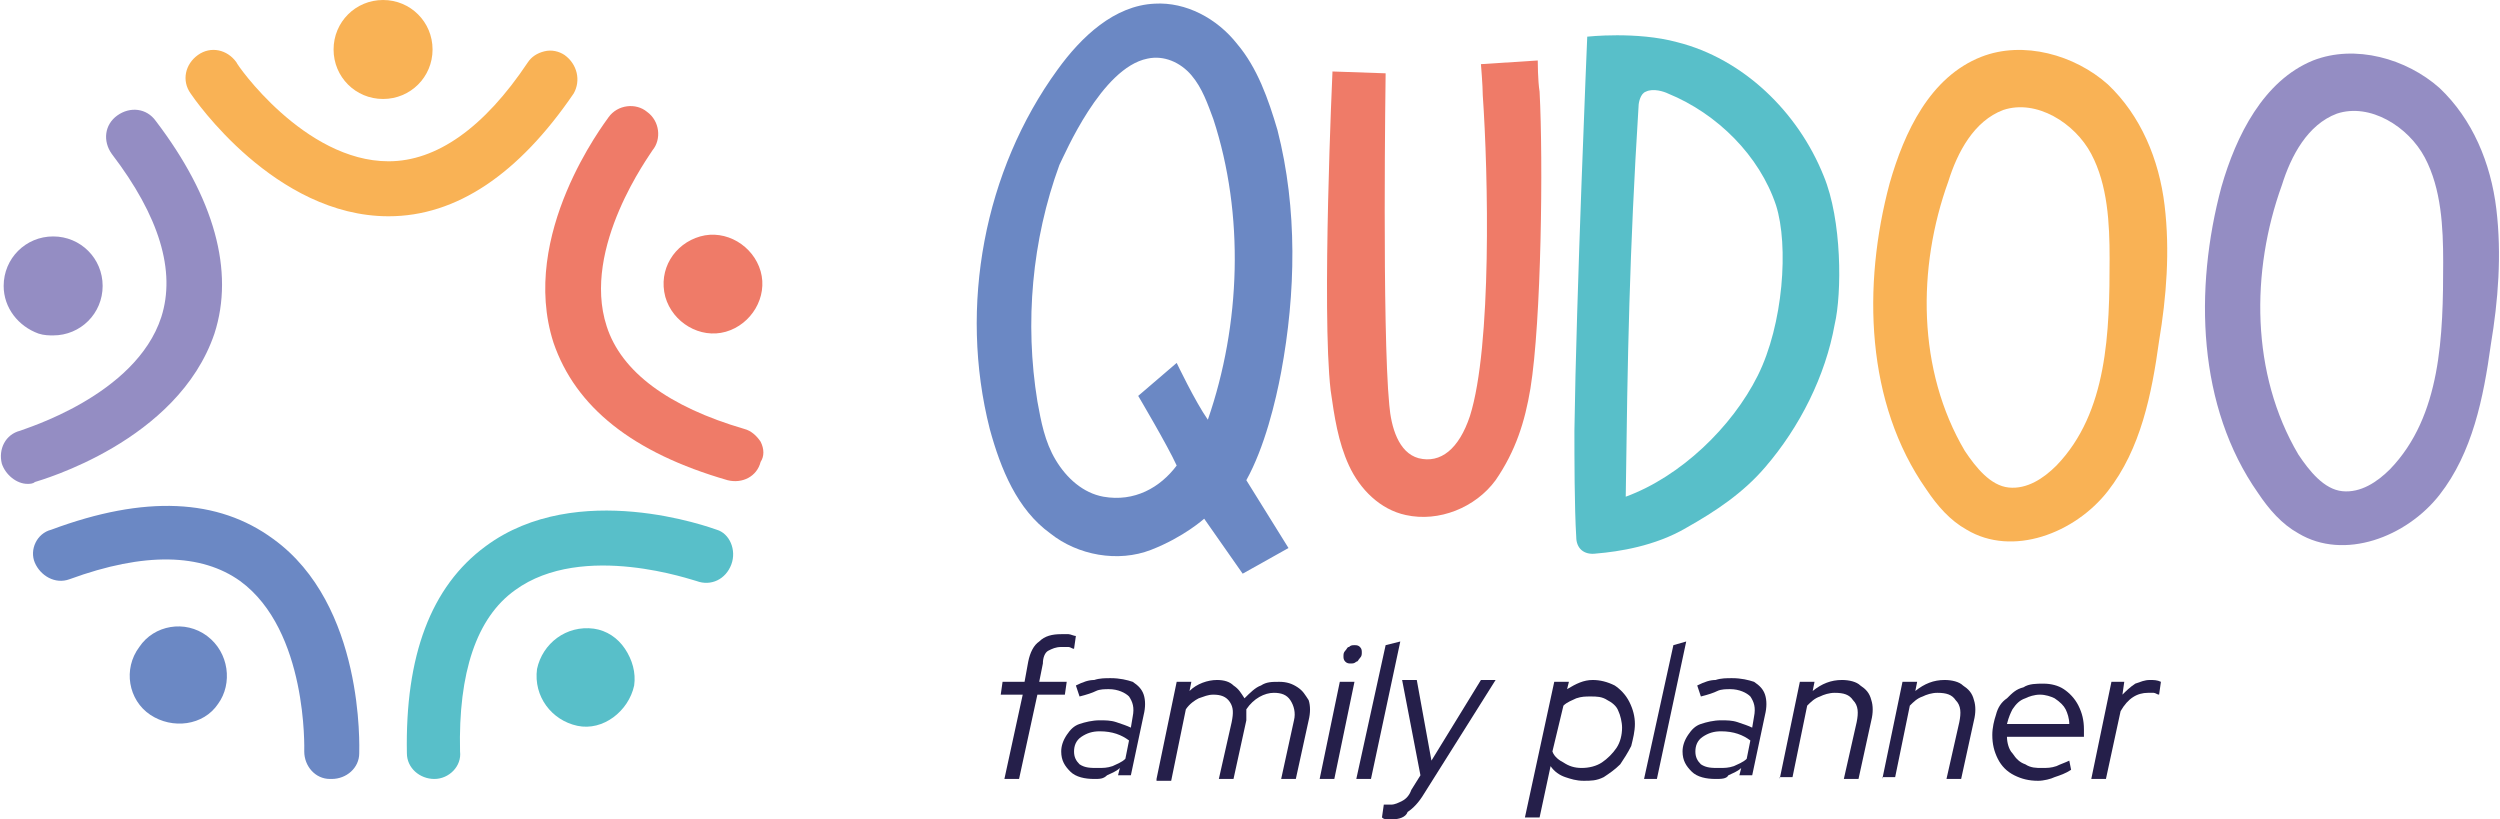 <svg xmlns="http://www.w3.org/2000/svg" xmlns:xlink="http://www.w3.org/1999/xlink" id="Laag_1" x="0px" y="0px" viewBox="0 0 136.4 44.7" style="enable-background:new 0 0 136.4 44.7;" xml:space="preserve"><style type="text/css">	.st0{fill:#F9B255;}	.st1{fill:#948DC3;}	.st2{fill:#6B88C4;}	.st3{fill:#58BFC9;}	.st4{fill:#EF7B68;}	.st5{fill:#251F4A;}</style><g>	<path id="Path_19_00000032606979463020189560000011013880494341566637_" class="st0" d="M30.8,3c-0.3-0.2-0.7-0.3-1.1-0.2  c-0.4,0.1-0.7,0.3-0.9,0.6c-2.4,3.6-5,5.4-7.6,5.4c-4.6,0-8.3-5.3-8.3-5.4c-0.5-0.7-1.4-0.9-2.1-0.4s-0.9,1.4-0.4,2.1  c0.2,0.3,4.6,6.7,10.8,6.7c3.7,0,7.1-2.3,10.1-6.7C31.7,4.4,31.5,3.5,30.8,3"></path>	<path id="Path_20_00000043422981268341026120000006855168465172738207_" class="st0" d="M20.9,5.4c1.5,0,2.7-1.2,2.7-2.7  S22.4,0,20.9,0s-2.7,1.2-2.7,2.7c0,0,0,0,0,0C18.2,4.2,19.4,5.4,20.9,5.4"></path>	<path id="Path_21_00000036218310711901072810000003840501994346941362_" class="st1" d="M8.5,6.6C8,5.9,7.1,5.8,6.4,6.3  S5.6,7.7,6.1,8.4c0,0,0,0,0,0c2.6,3.4,3.5,6.4,2.7,8.9c-1.4,4.3-7.5,6.1-7.7,6.2c-0.8,0.2-1.2,1-1,1.8c0.2,0.6,0.8,1.1,1.4,1.1  c0.1,0,0.3,0,0.4-0.1c0.3-0.1,7.8-2.2,9.8-8.1C12.8,14.8,11.7,10.8,8.5,6.6"></path>	<path id="Path_22_00000173132150520719243410000007621679135850984107_" class="st1" d="M2.1,18.2c0.3,0.1,0.6,0.1,0.8,0.1  c1.5,0,2.7-1.2,2.7-2.7s-1.2-2.7-2.7-2.7c-1.5,0-2.7,1.2-2.7,2.7C0.2,16.8,1,17.8,2.1,18.2"></path>	<path id="Path_23_00000098190202196999172720000001421108484216691633_" class="st2" d="M14.9,29.4c-3-2.2-7-2.4-12.1-0.5  C2,29.1,1.6,30,1.9,30.7s1.1,1.2,1.9,0.9c0,0,0,0,0,0c4.1-1.5,7.2-1.4,9.3,0.1c3.7,2.7,3.5,9.2,3.5,9.3c0,0.8,0.6,1.5,1.4,1.5  l0.1,0c0.8,0,1.5-0.6,1.5-1.4C19.6,40.8,19.9,33,14.9,29.4L14.9,29.4z"></path>	<path id="Path_24_00000083059983611476855300000011192650529809804454_" class="st2" d="M11.3,34.7c-1.2-0.9-2.9-0.6-3.7,0.6  c-0.9,1.2-0.6,2.9,0.6,3.7s2.9,0.6,3.7-0.6C12.7,37.3,12.5,35.6,11.3,34.7C11.3,34.7,11.3,34.7,11.3,34.7"></path>	<path id="Path_25_00000090282134776642706810000008126769523162021803_" class="st3" d="M39.1,28.9c-0.3-0.1-7.6-2.8-12.6,0.9  c-3,2.2-4.4,6-4.3,11.3c0,0.8,0.7,1.4,1.5,1.4h0c0.8,0,1.5-0.7,1.4-1.5c-0.1-4.3,0.9-7.3,3-8.8c3.7-2.7,9.8-0.5,9.9-0.5  c0.8,0.3,1.6-0.1,1.9-0.9C40.2,30,39.8,29.1,39.1,28.9"></path>	<path id="Path_26_00000084530388376365149410000004246581328371373234_" class="st3" d="M32.4,34.3c-1.5-0.2-2.8,0.8-3.1,2.2  c-0.2,1.5,0.8,2.8,2.2,3.1s2.8-0.8,3.1-2.2c0.1-0.7-0.1-1.4-0.5-2C33.7,34.8,33.1,34.4,32.4,34.3"></path>	<path id="Path_27_00000002360257899310468450000014394178297747141043_" class="st4" d="M41.5,24.1c-0.2-0.3-0.5-0.6-0.9-0.7  c-4.1-1.2-6.7-3.1-7.5-5.6c-1.4-4.3,2.4-9.4,2.5-9.6c0.5-0.6,0.4-1.6-0.3-2.1c-0.6-0.5-1.6-0.4-2.1,0.3c-0.2,0.3-4.9,6.4-3,12.3  c1.2,3.5,4.3,6,9.5,7.5c0.8,0.2,1.6-0.2,1.8-1C41.7,24.9,41.7,24.5,41.5,24.1"></path>	<path id="Path_43_00000111906762646076180690000007821287438220218785_" class="st4" d="M36.3,16.2c0.4,1.4,1.9,2.3,3.3,1.9  s2.3-1.9,1.9-3.3c-0.4-1.4-1.9-2.3-3.3-1.9c0,0,0,0,0,0C36.8,13.3,35.9,14.7,36.3,16.2"></path>	<path class="st5" d="M54.8,42.5l1-4.6h-1.2l0.1-0.7h1.2l0.2-1.1c0.1-0.5,0.3-0.9,0.6-1.1c0.3-0.3,0.7-0.4,1.2-0.4  c0.1,0,0.3,0,0.4,0c0.1,0,0.3,0.1,0.4,0.1l-0.1,0.7c-0.1,0-0.2-0.1-0.3-0.1c-0.1,0-0.2,0-0.4,0c-0.3,0-0.5,0.1-0.7,0.2  c-0.2,0.1-0.3,0.4-0.3,0.7l-0.2,1h1.5l-0.1,0.7h-1.5l-1,4.6H54.8z"></path>	<path class="st5" d="M59.7,42.5c-0.5,0-1-0.1-1.3-0.4c-0.3-0.3-0.5-0.6-0.5-1.1c0-0.3,0.1-0.6,0.3-0.9c0.2-0.3,0.4-0.5,0.7-0.6  c0.3-0.1,0.7-0.2,1.1-0.2c0.3,0,0.6,0,0.9,0.1c0.3,0.1,0.6,0.2,0.8,0.3l0.1-0.6c0.1-0.5,0-0.8-0.2-1.1c-0.2-0.2-0.6-0.4-1.1-0.4  c-0.2,0-0.5,0-0.7,0.1c-0.2,0.1-0.5,0.2-0.9,0.3l-0.2-0.6c0.4-0.2,0.7-0.3,1-0.3c0.3-0.1,0.6-0.1,0.9-0.1c0.5,0,0.9,0.1,1.2,0.2  c0.3,0.2,0.5,0.4,0.6,0.7c0.1,0.3,0.1,0.7,0,1.1l-0.7,3.3h-0.7l0.1-0.4c-0.2,0.2-0.5,0.3-0.7,0.4C60.2,42.5,60,42.5,59.7,42.5z   M59.9,41.9c0.3,0,0.5,0,0.8-0.1c0.2-0.1,0.5-0.2,0.7-0.4l0.2-1c-0.4-0.3-0.9-0.5-1.6-0.5c-0.4,0-0.7,0.1-1,0.3  c-0.3,0.2-0.4,0.5-0.4,0.8c0,0.3,0.1,0.5,0.3,0.7C59.2,41.9,59.5,41.9,59.9,41.9z"></path>	<path class="st5" d="M63.1,42.5l1.1-5.3H65l-0.1,0.5c0.4-0.4,1-0.6,1.5-0.6c0.4,0,0.7,0.1,0.9,0.3c0.3,0.2,0.4,0.4,0.6,0.7  c0.3-0.3,0.6-0.6,0.9-0.7c0.3-0.2,0.6-0.2,1-0.2c0.4,0,0.7,0.1,1,0.3c0.3,0.2,0.4,0.4,0.6,0.7c0.1,0.3,0.1,0.7,0,1.1l-0.7,3.2h-0.8  l0.7-3.2c0.1-0.4,0-0.8-0.2-1.1c-0.2-0.3-0.5-0.4-0.9-0.4c-0.5,0-1.1,0.3-1.5,0.9c0,0.1,0,0.2,0,0.3c0,0.1,0,0.2,0,0.3l-0.7,3.2  h-0.8l0.7-3.1c0.1-0.5,0.1-0.8-0.1-1.1c-0.2-0.3-0.5-0.4-0.9-0.4c-0.3,0-0.5,0.1-0.8,0.2c-0.2,0.1-0.5,0.3-0.7,0.6l-0.8,3.9H63.1z"></path>	<path class="st5" d="M72,42.5l1.1-5.3h0.8l-1.1,5.3H72z M73.7,36.2c-0.1,0-0.2,0-0.3-0.1c-0.1-0.1-0.1-0.2-0.1-0.3  c0-0.1,0-0.2,0.1-0.3s0.1-0.2,0.2-0.2c0.1-0.1,0.2-0.1,0.3-0.1c0.1,0,0.2,0,0.3,0.1c0.1,0.1,0.1,0.2,0.1,0.3c0,0.1,0,0.2-0.1,0.3  c-0.1,0.1-0.1,0.2-0.2,0.2C73.9,36.2,73.8,36.2,73.7,36.2z"></path>	<path class="st5" d="M74,42.5l1.6-7.3l0.8-0.2l-1.6,7.5H74z"></path>	<path class="st5" d="M76,44.7c-0.1,0-0.2,0-0.3,0s-0.2,0-0.3-0.1l0.1-0.7c0.1,0,0.1,0,0.2,0c0.1,0,0.2,0,0.2,0  c0.2,0,0.4-0.1,0.6-0.2c0.2-0.1,0.4-0.3,0.5-0.6l0.5-0.8l-1-5.2h0.8l0.8,4.4l2.7-4.4h0.8l-3.9,6.2c-0.3,0.5-0.6,0.8-0.9,1  C76.7,44.6,76.3,44.7,76,44.7z"></path>	<path class="st5" d="M83.2,44.6l1.6-7.4h0.8l-0.1,0.4c0.5-0.3,0.9-0.5,1.4-0.5c0.4,0,0.8,0.1,1.2,0.3c0.3,0.2,0.6,0.5,0.8,0.9  c0.2,0.4,0.3,0.8,0.3,1.2c0,0.4-0.1,0.8-0.2,1.2c-0.2,0.4-0.4,0.7-0.6,1c-0.3,0.3-0.6,0.5-0.9,0.7c-0.4,0.2-0.7,0.2-1.1,0.2  c-0.4,0-0.7-0.1-1-0.2c-0.3-0.1-0.6-0.3-0.8-0.6l-0.6,2.8H83.2z M86.3,41.9c0.4,0,0.8-0.1,1.1-0.3c0.3-0.2,0.6-0.5,0.8-0.8  c0.2-0.3,0.3-0.7,0.3-1.1c0-0.3-0.1-0.7-0.2-0.9c-0.1-0.3-0.4-0.5-0.6-0.6c-0.3-0.2-0.6-0.2-0.9-0.2c-0.3,0-0.5,0-0.8,0.1  c-0.2,0.1-0.5,0.2-0.7,0.4L84.7,41c0.1,0.3,0.4,0.5,0.6,0.6C85.6,41.8,85.9,41.9,86.3,41.9z"></path>	<path class="st5" d="M89.7,42.5l1.6-7.3L92,35l-1.6,7.5H89.7z"></path>	<path class="st5" d="M93.6,42.5c-0.5,0-1-0.1-1.3-0.4c-0.3-0.3-0.5-0.6-0.5-1.1c0-0.3,0.1-0.6,0.3-0.9c0.2-0.3,0.4-0.5,0.7-0.6  c0.3-0.1,0.7-0.2,1.1-0.2c0.3,0,0.6,0,0.9,0.1c0.3,0.1,0.6,0.2,0.8,0.3l0.1-0.6c0.1-0.5,0-0.8-0.2-1.1c-0.2-0.2-0.6-0.4-1.1-0.4  c-0.2,0-0.5,0-0.7,0.1c-0.2,0.1-0.5,0.2-0.9,0.3l-0.2-0.6c0.4-0.2,0.7-0.3,1-0.3c0.3-0.1,0.6-0.1,0.9-0.1c0.5,0,0.9,0.1,1.2,0.2  c0.3,0.2,0.5,0.4,0.6,0.7c0.1,0.3,0.1,0.7,0,1.1l-0.7,3.3h-0.7l0.1-0.4c-0.2,0.2-0.5,0.3-0.7,0.4C94.2,42.5,93.9,42.5,93.6,42.5z   M93.8,41.9c0.3,0,0.5,0,0.8-0.1c0.2-0.1,0.5-0.2,0.7-0.4l0.2-1c-0.4-0.3-0.9-0.5-1.6-0.5c-0.4,0-0.7,0.1-1,0.3  c-0.3,0.2-0.4,0.5-0.4,0.8c0,0.3,0.1,0.5,0.3,0.7C93.1,41.9,93.4,41.9,93.8,41.9z"></path>	<path class="st5" d="M97.1,42.5l1.1-5.3h0.8l-0.1,0.5c0.5-0.4,1-0.6,1.6-0.6c0.4,0,0.8,0.1,1,0.3c0.3,0.2,0.5,0.4,0.6,0.8  c0.1,0.3,0.1,0.7,0,1.1l-0.7,3.2h-0.8l0.7-3.1c0.1-0.5,0.1-0.9-0.2-1.2c-0.2-0.3-0.5-0.4-1-0.4c-0.3,0-0.6,0.1-0.8,0.2  c-0.3,0.1-0.5,0.3-0.7,0.5l-0.8,3.9H97.1z"></path>	<path class="st5" d="M102.7,42.5l1.1-5.3h0.8l-0.1,0.5c0.5-0.4,1-0.6,1.6-0.6c0.4,0,0.8,0.1,1,0.3c0.3,0.2,0.5,0.4,0.6,0.8  c0.1,0.3,0.1,0.7,0,1.1l-0.7,3.2h-0.8l0.7-3.1c0.1-0.5,0.1-0.9-0.2-1.2c-0.2-0.3-0.5-0.4-1-0.4c-0.3,0-0.6,0.1-0.8,0.2  c-0.3,0.1-0.5,0.3-0.7,0.5l-0.8,3.9H102.7z"></path>	<path class="st5" d="M111.2,42.6c-0.5,0-0.9-0.1-1.3-0.3c-0.4-0.2-0.7-0.5-0.9-0.9c-0.2-0.4-0.3-0.8-0.3-1.3c0-0.4,0.1-0.8,0.2-1.1  c0.1-0.4,0.3-0.7,0.6-0.9c0.3-0.3,0.5-0.5,0.9-0.6c0.3-0.2,0.7-0.2,1.1-0.2c0.4,0,0.8,0.1,1.1,0.3c0.3,0.2,0.6,0.5,0.8,0.9  s0.3,0.8,0.3,1.3c0,0.1,0,0.1,0,0.2c0,0.1,0,0.2,0,0.2h-4.2c0,0.3,0.1,0.7,0.3,0.9c0.2,0.3,0.4,0.5,0.7,0.6  c0.3,0.2,0.6,0.2,0.9,0.2c0.3,0,0.5,0,0.8-0.1c0.2-0.1,0.5-0.2,0.7-0.3L113,42c-0.3,0.2-0.6,0.3-0.9,0.4  C111.9,42.5,111.5,42.6,111.2,42.6z M109.5,39.5h3.4c0-0.3-0.1-0.6-0.2-0.8c-0.1-0.2-0.3-0.4-0.6-0.6c-0.2-0.1-0.5-0.2-0.8-0.2  c-0.3,0-0.6,0.1-0.8,0.2c-0.3,0.1-0.5,0.3-0.7,0.6C109.7,38.9,109.6,39.1,109.5,39.5z"></path>	<path class="st5" d="M114.1,42.5l1.1-5.3h0.7l-0.1,0.7c0.2-0.2,0.4-0.4,0.7-0.6c0.3-0.1,0.5-0.2,0.8-0.2c0.2,0,0.4,0,0.6,0.1  l-0.1,0.7c-0.1,0-0.2-0.1-0.3-0.1c-0.1,0-0.2,0-0.3,0c-0.6,0-1.1,0.3-1.5,1l-0.8,3.7H114.1z"></path>	<path class="st2" d="M67.8,31.3l-2.1-3c0,0-1.1,1-2.9,1.7c-1.8,0.7-4,0.3-5.5-0.9c-1.8-1.3-2.7-3.5-3.3-5.7  c-1.7-6.7-0.3-14.1,3.7-19.6C59,2,60.8,0.3,63,0.2c1.7-0.1,3.4,0.8,4.5,2.2c1.1,1.3,1.7,3,2.2,4.7c1.1,4.3,1,8.9,0.2,13.2  c-0.3,1.6-0.9,4.1-1.9,5.9l2.3,3.7L67.8,31.3z M64.2,25.4c-0.5-1.1-2.1-3.8-2.1-3.8l2.1-1.8c0,0,1,2.1,1.7,3.1  c1.8-5.2,2-11.2,0.3-16.4c-0.3-0.8-0.6-1.7-1.2-2.4c-0.6-0.7-1.5-1.1-2.4-0.9c-2.5,0.5-4.5,5.2-4.8,5.8c-1.5,4.1-1.9,8.6-1.2,12.9  c0.2,1.1,0.4,2.2,1,3.2c0.6,1,1.5,1.8,2.6,2C61.9,27.4,63.3,26.6,64.2,25.4z"></path>	<path class="st4" d="M80.8,3.5l3.1-0.2c0,0,0,1.1,0.1,1.7c0.2,3.8,0.1,12.5-0.5,16.2c-0.3,1.8-0.8,3.4-1.9,5  c-1.1,1.5-3.1,2.3-4.9,1.9c-1.4-0.3-2.5-1.4-3.1-2.7c-0.6-1.3-0.8-2.7-1-4.1c-0.5-4.3,0.1-17.4,0.1-17.4L75.6,4  c0,0-0.2,14,0.2,18.1c0.1,1.2,0.5,2.6,1.6,2.9c1.2,0.3,2.2-0.5,2.8-2.3c1.2-3.8,1-13.2,0.7-17.5C80.9,4.7,80.8,3.5,80.8,3.5z"></path>	<path class="st3" d="M85.9,23.5C86,16.2,86.6,2,86.6,2s2.7-0.3,4.9,0.3c3.6,0.9,6.6,3.8,8,7.3c1,2.4,1,6.4,0.6,8.1  c-0.5,2.8-1.9,5.6-3.8,7.8c-1.2,1.4-2.7,2.4-4.3,3.3c-1.7,1-3.7,1.3-4.9,1.4c-0.7,0.1-1.1-0.3-1.1-0.9  C85.9,27.7,85.9,24.9,85.9,23.5z M95.9,20.5c1.4-2.8,1.7-7.1,1-9.3c-0.9-2.7-3.2-5-5.9-6.1C90.8,5,90.2,4.8,89.8,5  c-0.3,0.1-0.4,0.6-0.4,0.8c-0.5,8-0.6,13.6-0.7,21.3C91.7,26,94.5,23.3,95.9,20.5z"></path>	<path class="st0" d="M108.1,3.1c2.3-0.9,5.1-0.1,6.9,1.5c1.8,1.7,2.8,4.1,3.1,6.6c0.3,2.5,0.1,5-0.3,7.4c-0.4,2.9-1,5.9-2.8,8.2  c-1.8,2.3-5.2,3.6-7.7,2.1c-0.9-0.5-1.6-1.3-2.2-2.2c-3.3-4.7-3.5-11.1-2-16.7C103.9,7.2,105.3,4.2,108.1,3.1z M107.2,24.6  c0.6,0.9,1.4,1.9,2.4,2c1,0.1,1.9-0.5,2.6-1.2c2.8-2.9,2.9-7.3,2.9-11.3c0-1.9-0.1-4-1-5.7c-0.9-1.7-3-3-4.8-2.4  c-1.6,0.6-2.5,2.3-3,3.9C104.6,14.6,104.6,20.2,107.2,24.6z"></path>	<path class="st1" d="M126.2,3.3c2.3-0.9,5.1-0.1,6.9,1.5c1.8,1.7,2.8,4.1,3.1,6.6c0.3,2.5,0.1,5-0.3,7.4c-0.4,2.9-1,5.9-2.8,8.2  c-1.8,2.3-5.2,3.6-7.7,2.1c-0.9-0.5-1.6-1.3-2.2-2.2c-3.3-4.7-3.5-11.1-2-16.7C122,7.4,123.5,4.4,126.2,3.3z M125.4,24.8  c0.6,0.9,1.4,1.9,2.4,2c1,0.1,1.9-0.5,2.6-1.2c2.8-2.9,2.9-7.3,2.9-11.3c0-1.9-0.1-4-1-5.7c-0.9-1.7-3-3-4.8-2.4  c-1.6,0.6-2.5,2.3-3,3.9C122.8,14.8,122.8,20.4,125.4,24.8z"></path></g></svg>